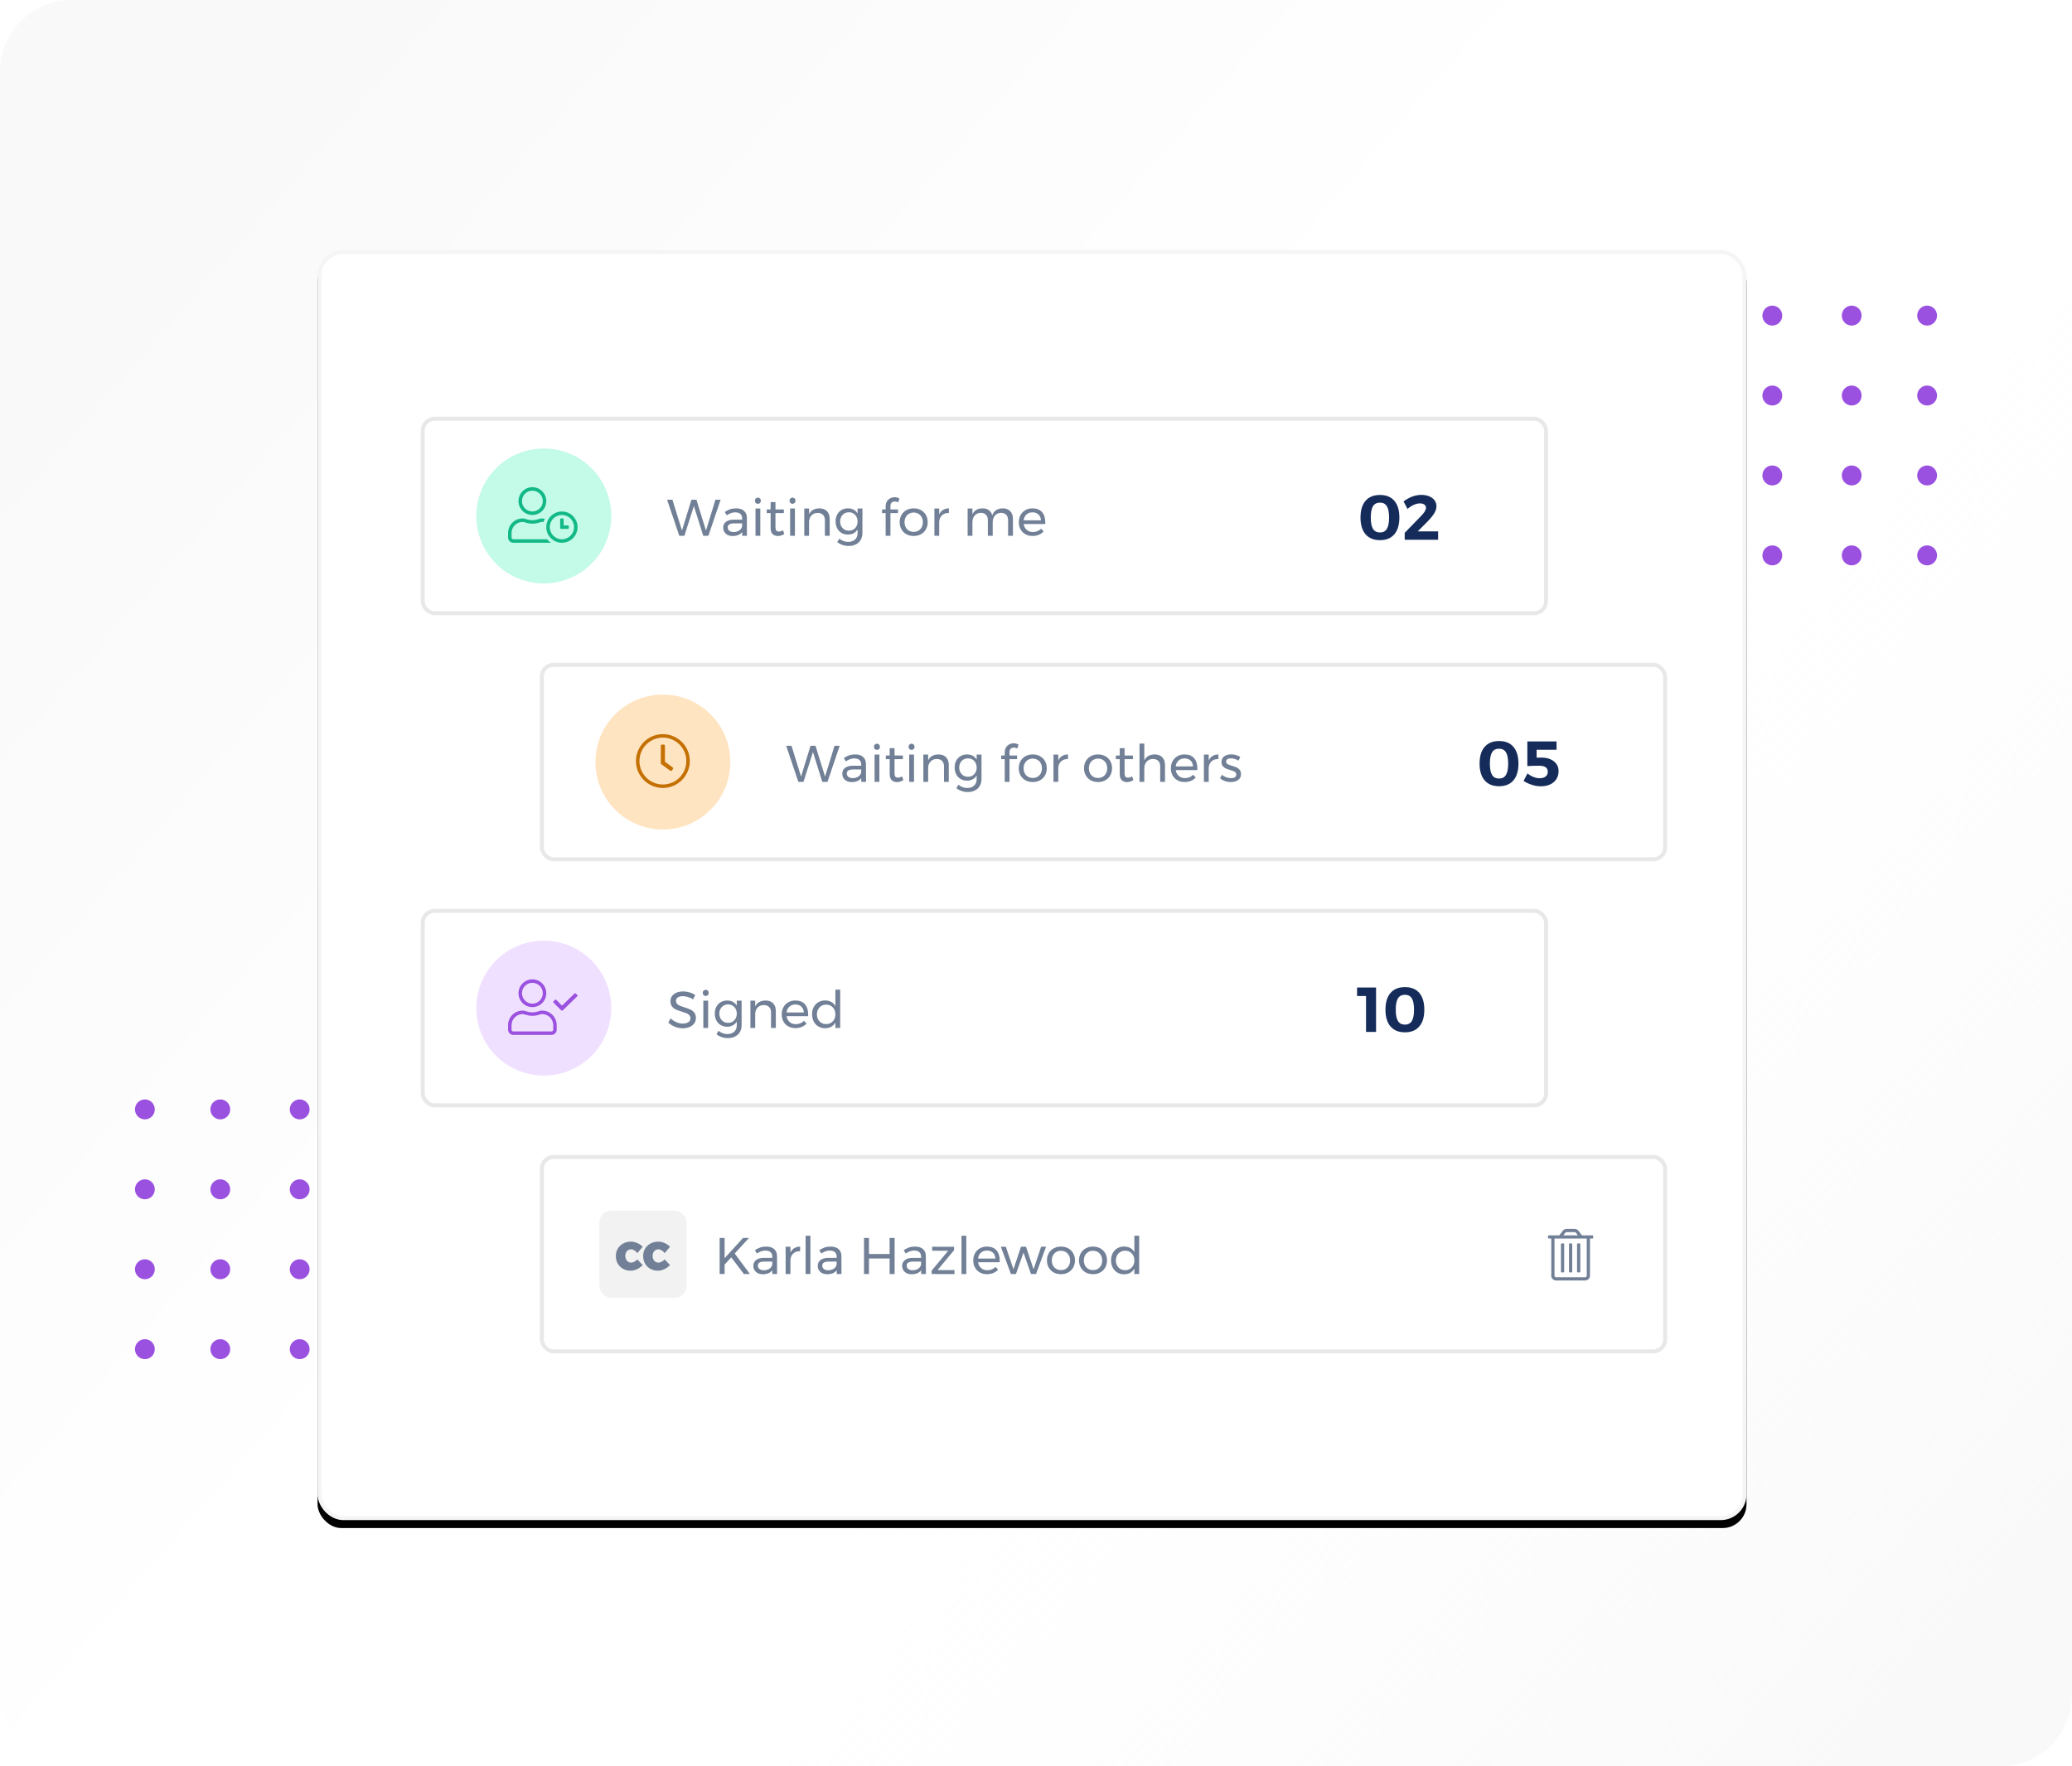 <?xml version="1.0" encoding="UTF-8"?>
<svg width="522px" height="445px" viewBox="0 0 522 445" version="1.1" xmlns="http://www.w3.org/2000/svg" xmlns:xlink="http://www.w3.org/1999/xlink">
    <title>document-sharing</title>
    <defs>
        <linearGradient x1="3.504%" y1="17.66%" x2="43.534%" y2="46.708%" id="linearGradient-1">
            <stop stop-color="#F0F0F0" offset="0%"></stop>
            <stop stop-color="#FFFFFF" offset="100%"></stop>
        </linearGradient>
        <linearGradient x1="56.699%" y1="53.109%" x2="100%" y2="84.635%" id="linearGradient-2">
            <stop stop-color="#FFFFFF" stop-opacity="0" offset="0%"></stop>
            <stop stop-color="#F0F0F0" offset="100%"></stop>
        </linearGradient>
        <rect id="path-3" x="46" y="0" width="360" height="320" rx="6"></rect>
        <filter x="-0.3%" y="-0.3%" width="100.6%" height="101.2%" filterUnits="objectBoundingBox" id="filter-4">
            <feMorphology radius="3" operator="erode" in="SourceAlpha" result="shadowSpreadOuter1"></feMorphology>
            <feOffset dx="0" dy="2" in="shadowSpreadOuter1" result="shadowOffsetOuter1"></feOffset>
            <feGaussianBlur stdDeviation="3" in="shadowOffsetOuter1" result="shadowBlurOuter1"></feGaussianBlur>
            <feComposite in="shadowBlurOuter1" in2="SourceAlpha" operator="out" result="shadowBlurOuter1"></feComposite>
            <feColorMatrix values="0 0 0 0 0   0 0 0 0 0   0 0 0 0 0  0 0 0 0.5 0" type="matrix" in="shadowBlurOuter1"></feColorMatrix>
        </filter>
    </defs>
    <g id="Page-1" stroke="none" stroke-width="1" fill="none" fill-rule="evenodd">
        <g id="features" transform="translate(-735, -2402)">
            <g id="feature-4" transform="translate(0, 2349)">
                <g id="document-sharing" transform="translate(735, 53)">
                    <rect id="Rectangle" fill="url(#linearGradient-1)" opacity="0.404" x="0" y="0" width="522" height="445" rx="18"></rect>
                    <rect id="Rectangle-Copy-8" fill="url(#linearGradient-2)" opacity="0.404" x="0" y="0" width="522" height="445" rx="18"></rect>
                    <g id="Group-6" transform="translate(34, 63)">
                        <g id="Group-5-Copy" transform="translate(0, 214)" fill="#9B51E0">
                            <ellipse id="Oval" cx="2.5" cy="2.517" rx="2.5" ry="2.517"></ellipse>
                            <ellipse id="Oval" cx="21.5" cy="2.517" rx="2.5" ry="2.517"></ellipse>
                            <ellipse id="Oval-Copy" cx="41.5" cy="2.517" rx="2.5" ry="2.517"></ellipse>
                            <ellipse id="Oval-Copy-2" cx="60.5" cy="2.517" rx="2.5" ry="2.517"></ellipse>
                            <ellipse id="Oval" cx="2.5" cy="22.655" rx="2.5" ry="2.517"></ellipse>
                            <ellipse id="Oval" cx="21.5" cy="22.655" rx="2.5" ry="2.517"></ellipse>
                            <ellipse id="Oval-Copy" cx="41.5" cy="22.655" rx="2.5" ry="2.517"></ellipse>
                            <ellipse id="Oval-Copy-2" cx="60.5" cy="22.655" rx="2.5" ry="2.517"></ellipse>
                            <ellipse id="Oval" cx="2.5" cy="42.793" rx="2.5" ry="2.517"></ellipse>
                            <ellipse id="Oval" cx="21.5" cy="42.793" rx="2.5" ry="2.517"></ellipse>
                            <ellipse id="Oval-Copy" cx="41.5" cy="42.793" rx="2.5" ry="2.517"></ellipse>
                            <ellipse id="Oval-Copy-2" cx="60.5" cy="42.793" rx="2.5" ry="2.517"></ellipse>
                            <ellipse id="Oval" cx="2.5" cy="62.931" rx="2.5" ry="2.517"></ellipse>
                            <ellipse id="Oval" cx="21.5" cy="62.931" rx="2.5" ry="2.517"></ellipse>
                            <ellipse id="Oval-Copy" cx="41.5" cy="62.931" rx="2.5" ry="2.517"></ellipse>
                            <ellipse id="Oval-Copy-2" cx="60.5" cy="62.931" rx="2.5" ry="2.517"></ellipse>
                            <ellipse id="Oval" cx="82.5" cy="2.517" rx="2.5" ry="2.517"></ellipse>
                            <ellipse id="Oval" cx="101.5" cy="2.517" rx="2.5" ry="2.517"></ellipse>
                            <ellipse id="Oval-Copy" cx="121.5" cy="2.517" rx="2.5" ry="2.517"></ellipse>
                            <ellipse id="Oval-Copy-2" cx="140.5" cy="2.517" rx="2.5" ry="2.517"></ellipse>
                            <ellipse id="Oval" cx="82.5" cy="22.655" rx="2.5" ry="2.517"></ellipse>
                            <ellipse id="Oval" cx="101.5" cy="22.655" rx="2.5" ry="2.517"></ellipse>
                            <ellipse id="Oval-Copy" cx="121.5" cy="22.655" rx="2.5" ry="2.517"></ellipse>
                            <ellipse id="Oval-Copy-2" cx="140.5" cy="22.655" rx="2.5" ry="2.517"></ellipse>
                            <ellipse id="Oval" cx="82.5" cy="42.793" rx="2.5" ry="2.517"></ellipse>
                            <ellipse id="Oval" cx="101.5" cy="42.793" rx="2.5" ry="2.517"></ellipse>
                            <ellipse id="Oval-Copy" cx="121.5" cy="42.793" rx="2.5" ry="2.517"></ellipse>
                            <ellipse id="Oval-Copy-2" cx="140.5" cy="42.793" rx="2.5" ry="2.517"></ellipse>
                            <ellipse id="Oval" cx="82.5" cy="62.931" rx="2.5" ry="2.517"></ellipse>
                            <ellipse id="Oval" cx="101.5" cy="62.931" rx="2.5" ry="2.517"></ellipse>
                            <ellipse id="Oval-Copy" cx="121.5" cy="62.931" rx="2.5" ry="2.517"></ellipse>
                            <ellipse id="Oval-Copy-2" cx="140.5" cy="62.931" rx="2.5" ry="2.517"></ellipse>
                        </g>
                        <g id="Group-5" transform="translate(311, 14)" fill="#9B51E0">
                            <ellipse id="Oval" cx="2.5" cy="2.517" rx="2.5" ry="2.517"></ellipse>
                            <ellipse id="Oval" cx="21.5" cy="2.517" rx="2.5" ry="2.517"></ellipse>
                            <ellipse id="Oval-Copy" cx="41.5" cy="2.517" rx="2.5" ry="2.517"></ellipse>
                            <ellipse id="Oval-Copy-2" cx="60.5" cy="2.517" rx="2.5" ry="2.517"></ellipse>
                            <ellipse id="Oval" cx="2.5" cy="22.655" rx="2.5" ry="2.517"></ellipse>
                            <ellipse id="Oval" cx="21.5" cy="22.655" rx="2.5" ry="2.517"></ellipse>
                            <ellipse id="Oval-Copy" cx="41.5" cy="22.655" rx="2.5" ry="2.517"></ellipse>
                            <ellipse id="Oval-Copy-2" cx="60.5" cy="22.655" rx="2.5" ry="2.517"></ellipse>
                            <ellipse id="Oval" cx="2.5" cy="42.793" rx="2.5" ry="2.517"></ellipse>
                            <ellipse id="Oval" cx="21.5" cy="42.793" rx="2.5" ry="2.517"></ellipse>
                            <ellipse id="Oval-Copy" cx="41.5" cy="42.793" rx="2.5" ry="2.517"></ellipse>
                            <ellipse id="Oval-Copy-2" cx="60.5" cy="42.793" rx="2.5" ry="2.517"></ellipse>
                            <ellipse id="Oval" cx="2.5" cy="62.931" rx="2.5" ry="2.517"></ellipse>
                            <ellipse id="Oval" cx="21.5" cy="62.931" rx="2.5" ry="2.517"></ellipse>
                            <ellipse id="Oval-Copy" cx="41.5" cy="62.931" rx="2.5" ry="2.517"></ellipse>
                            <ellipse id="Oval-Copy-2" cx="60.5" cy="62.931" rx="2.5" ry="2.517"></ellipse>
                            <ellipse id="Oval" cx="82.5" cy="2.517" rx="2.5" ry="2.517"></ellipse>
                            <ellipse id="Oval" cx="101.5" cy="2.517" rx="2.5" ry="2.517"></ellipse>
                            <ellipse id="Oval-Copy" cx="121.5" cy="2.517" rx="2.5" ry="2.517"></ellipse>
                            <ellipse id="Oval-Copy-2" cx="140.5" cy="2.517" rx="2.5" ry="2.517"></ellipse>
                            <ellipse id="Oval" cx="82.5" cy="22.655" rx="2.5" ry="2.517"></ellipse>
                            <ellipse id="Oval" cx="101.5" cy="22.655" rx="2.5" ry="2.517"></ellipse>
                            <ellipse id="Oval-Copy" cx="121.5" cy="22.655" rx="2.5" ry="2.517"></ellipse>
                            <ellipse id="Oval-Copy-2" cx="140.5" cy="22.655" rx="2.5" ry="2.517"></ellipse>
                            <ellipse id="Oval" cx="82.5" cy="42.793" rx="2.5" ry="2.517"></ellipse>
                            <ellipse id="Oval" cx="101.5" cy="42.793" rx="2.5" ry="2.517"></ellipse>
                            <ellipse id="Oval-Copy" cx="121.5" cy="42.793" rx="2.5" ry="2.517"></ellipse>
                            <ellipse id="Oval-Copy-2" cx="140.5" cy="42.793" rx="2.5" ry="2.517"></ellipse>
                            <ellipse id="Oval" cx="82.5" cy="62.931" rx="2.5" ry="2.517"></ellipse>
                            <ellipse id="Oval" cx="101.5" cy="62.931" rx="2.5" ry="2.517"></ellipse>
                            <ellipse id="Oval-Copy" cx="121.5" cy="62.931" rx="2.5" ry="2.517"></ellipse>
                            <ellipse id="Oval-Copy-2" cx="140.5" cy="62.931" rx="2.5" ry="2.517"></ellipse>
                        </g>
                        <g id="Rectangle">
                            <use fill="black" fill-opacity="1" filter="url(#filter-4)" xlink:href="#path-3"></use>
                            <rect stroke="#F5F5F5" stroke-width="1" stroke-linejoin="square" fill="#FFFFFF" fill-rule="evenodd" x="46.5" y="0.5" width="359" height="319" rx="6"></rect>
                        </g>
                        <g id="Group-2" transform="translate(72, 42)">
                            <rect id="Rectangle" stroke="#E8E8E8" fill="#FFFFFF" x="0.5" y="0.5" width="283" height="49" rx="3"></rect>
                            <path d="M241.664,31.096 C243.232,31.096 244.437,30.603 245.28,29.616 C246.123,28.629 246.544,27.224 246.544,25.4 C246.544,23.565 246.123,22.157 245.28,21.176 C244.437,20.195 243.232,19.704 241.664,19.704 C240.085,19.704 238.872,20.195 238.024,21.176 C237.176,22.157 236.752,23.565 236.752,25.4 C236.752,27.224 237.176,28.629 238.024,29.616 C238.872,30.603 240.085,31.096 241.664,31.096 Z M241.664,29.16 C240.864,29.16 240.277,28.859 239.904,28.256 C239.531,27.653 239.344,26.701 239.344,25.4 C239.344,24.088 239.531,23.133 239.904,22.536 C240.277,21.939 240.864,21.64 241.664,21.64 C242.443,21.64 243.019,21.939 243.392,22.536 C243.765,23.133 243.952,24.088 243.952,25.4 C243.952,26.701 243.765,27.653 243.392,28.256 C243.019,28.859 242.443,29.16 241.664,29.16 Z M256.304,31 L256.304,28.888 L251.168,28.888 L253.744,26.296 C254.427,25.592 254.955,24.936 255.328,24.328 C255.701,23.72 255.888,23.133 255.888,22.568 C255.888,21.992 255.728,21.488 255.408,21.056 C255.088,20.624 254.64,20.288 254.064,20.048 C253.488,19.808 252.827,19.688 252.08,19.688 C250.565,19.688 249.072,20.237 247.6,21.336 L247.6,21.336 L248.592,23.224 C249.104,22.787 249.632,22.445 250.176,22.2 C250.72,21.955 251.232,21.832 251.712,21.832 C252.192,21.832 252.568,21.931 252.84,22.128 C253.112,22.325 253.248,22.6 253.248,22.952 C253.248,23.219 253.139,23.531 252.92,23.888 C252.701,24.245 252.405,24.611 252.032,24.984 L252.032,24.984 L247.888,29.256 L247.888,31 L256.304,31 Z" id="02" fill="#152C5B" fill-rule="nonzero"></path>
                            <circle id="Oval" fill="#C3FAE8" cx="31" cy="25" r="17"></circle>
                            <path d="M28.125,24.75 C30.058,24.75 31.625,23.183 31.625,21.25 C31.625,19.317 30.058,17.75 28.125,17.75 C26.192,17.75 24.625,19.317 24.625,21.25 C24.625,23.183 26.192,24.75 28.125,24.75 Z M28.125,23.875 C26.678,23.875 25.5,22.697 25.5,21.25 C25.5,19.804 26.678,18.625 28.125,18.625 C29.571,18.625 30.75,19.804 30.75,21.25 C30.75,22.697 29.571,23.875 28.125,23.875 Z M35.562,31.75 C37.739,31.75 39.5,29.989 39.5,27.813 C39.5,25.636 37.739,23.875 35.562,23.875 C33.386,23.875 31.625,25.636 31.625,27.813 C31.625,29.989 33.386,31.75 35.562,31.75 Z M35.562,30.875 C33.873,30.875 32.5,29.502 32.5,27.813 C32.5,26.123 33.873,24.75 35.562,24.75 C37.252,24.75 38.625,26.123 38.625,27.813 C38.625,29.502 37.252,30.875 35.562,30.875 Z M32.798,31.75 C32.445,31.501 32.123,31.209 31.849,30.875 L23.312,30.875 C23.072,30.875 22.875,30.678 22.875,30.437 L22.875,29.3 C22.875,27.755 24.13,26.5 25.675,26.5 C26.211,26.5 26.744,26.938 28.125,26.938 C29.503,26.938 30.039,26.5 30.575,26.5 C30.695,26.5 30.81,26.522 30.928,26.536 C31.007,26.243 31.116,25.961 31.248,25.693 C31.029,25.652 30.807,25.625 30.578,25.625 C29.793,25.625 29.416,26.063 28.128,26.063 C26.84,26.063 26.465,25.625 25.678,25.625 C23.646,25.625 22,27.271 22,29.3 L22,30.437 C22,31.162 22.588,31.75 23.312,31.75 L32.798,31.75 Z M37.047,28.25 C37.192,28.25 37.312,28.13 37.312,27.985 L37.312,27.64 C37.312,27.495 37.192,27.375 37.047,27.375 L36,27.375 L36,25.89 C36,25.745 35.88,25.625 35.735,25.625 L35.39,25.625 C35.245,25.625 35.125,25.745 35.125,25.89 L35.125,27.985 C35.125,28.13 35.245,28.25 35.39,28.25 L37.047,28.25 Z" id="" fill="#12B886" fill-rule="nonzero"></path>
                            <path d="M66.42,30 L68.812,22.486 L71.165,30 L72.465,30 L75.546,20.9 L74.246,20.9 L71.854,28.661 L69.449,20.9 L68.201,20.9 L65.809,28.661 L63.404,20.9 L62.065,20.9 L65.133,30 L66.42,30 Z M78.575,30.052 C79.667,30.052 80.469,29.714 80.98,29.038 L80.98,29.038 L80.98,30 L82.176,30 L82.163,25.476 C82.154,24.722 81.916,24.135 81.448,23.715 C80.98,23.294 80.317,23.084 79.459,23.084 C78.878,23.084 78.378,23.155 77.957,23.299 C77.537,23.442 77.08,23.673 76.586,23.994 L76.586,23.994 L77.093,24.826 C77.812,24.332 78.519,24.085 79.212,24.085 C79.784,24.085 80.219,24.217 80.519,24.482 C80.817,24.746 80.967,25.121 80.967,25.606 L80.967,25.606 L80.967,25.931 L78.783,25.931 C77.968,25.94 77.334,26.124 76.879,26.483 C76.424,26.843 76.196,27.331 76.196,27.946 C76.196,28.345 76.293,28.704 76.489,29.025 C76.683,29.346 76.961,29.597 77.32,29.779 C77.68,29.961 78.098,30.052 78.575,30.052 Z M78.822,29.051 C78.371,29.051 78.012,28.947 77.743,28.739 C77.474,28.531 77.34,28.249 77.34,27.894 C77.34,27.539 77.472,27.279 77.737,27.114 C78.001,26.949 78.406,26.867 78.952,26.867 L78.952,26.867 L80.967,26.867 L80.967,27.556 C80.889,28.007 80.653,28.369 80.258,28.642 C79.864,28.915 79.385,29.051 78.822,29.051 Z M84.932,21.94 C85.149,21.94 85.329,21.866 85.472,21.719 C85.615,21.572 85.686,21.385 85.686,21.16 C85.686,20.935 85.615,20.748 85.472,20.601 C85.329,20.454 85.149,20.38 84.932,20.38 C84.715,20.38 84.535,20.454 84.392,20.601 C84.249,20.748 84.178,20.935 84.178,21.16 C84.178,21.385 84.249,21.572 84.392,21.719 C84.535,21.866 84.715,21.94 84.932,21.94 Z M85.543,30 L85.543,23.123 L84.334,23.123 L84.334,30 L85.543,30 Z M89.976,30.052 C90.522,30.052 91.059,29.883 91.588,29.545 L91.588,29.545 L91.263,28.609 C90.882,28.826 90.526,28.934 90.197,28.934 C89.92,28.934 89.712,28.852 89.573,28.687 C89.434,28.522 89.365,28.249 89.365,27.868 L89.365,27.868 L89.365,24.28 L91.471,24.28 L91.471,23.357 L89.365,23.357 L89.365,21.511 L88.143,21.511 L88.143,23.357 L87.168,23.357 L87.168,24.28 L88.143,24.28 L88.143,28.089 C88.143,28.748 88.312,29.239 88.65,29.564 C88.988,29.89 89.43,30.052 89.976,30.052 Z M93.655,21.94 C93.872,21.94 94.052,21.866 94.195,21.719 C94.338,21.572 94.409,21.385 94.409,21.16 C94.409,20.935 94.338,20.748 94.195,20.601 C94.052,20.454 93.872,20.38 93.655,20.38 C93.438,20.38 93.258,20.454 93.115,20.601 C92.972,20.748 92.901,20.935 92.901,21.16 C92.901,21.385 92.972,21.572 93.115,21.719 C93.258,21.866 93.438,21.94 93.655,21.94 Z M94.266,30 L94.266,23.123 L93.057,23.123 L93.057,30 L94.266,30 Z M97.828,30 L97.828,26.321 C97.88,25.706 98.099,25.205 98.484,24.82 C98.87,24.434 99.371,24.237 99.986,24.228 C100.558,24.228 101.007,24.39 101.332,24.715 C101.656,25.041 101.819,25.493 101.819,26.074 L101.819,26.074 L101.819,30 L103.028,30 L103.028,25.749 C103.028,24.917 102.798,24.265 102.339,23.793 C101.88,23.32 101.247,23.084 100.441,23.084 C99.158,23.101 98.287,23.6 97.828,24.579 L97.828,24.579 L97.828,23.123 L96.619,23.123 L96.619,30 L97.828,30 Z M107.76,32.561 C108.462,32.561 109.077,32.429 109.606,32.164 C110.135,31.9 110.544,31.521 110.835,31.027 C111.125,30.533 111.27,29.957 111.27,29.298 L111.27,29.298 L111.27,23.123 L110.048,23.123 L110.048,24.384 C109.805,23.968 109.478,23.647 109.067,23.422 C108.655,23.197 108.176,23.084 107.63,23.084 C107.015,23.084 106.471,23.223 105.999,23.5 C105.526,23.777 105.16,24.163 104.9,24.657 C104.64,25.151 104.51,25.719 104.51,26.36 C104.51,27.01 104.64,27.586 104.9,28.089 C105.16,28.592 105.526,28.984 105.999,29.265 C106.471,29.547 107.015,29.688 107.63,29.688 C108.167,29.688 108.644,29.573 109.06,29.343 C109.476,29.114 109.805,28.791 110.048,28.375 L110.048,28.375 L110.048,29.337 C110.048,30.004 109.836,30.537 109.411,30.936 C108.986,31.335 108.419,31.534 107.708,31.534 C107.275,31.534 106.876,31.467 106.512,31.332 C106.148,31.198 105.797,30.992 105.459,30.715 L105.459,30.715 L104.926,31.599 C105.801,32.24 106.746,32.561 107.76,32.561 Z M107.864,28.713 C107.214,28.713 106.685,28.496 106.278,28.063 C105.871,27.63 105.663,27.075 105.654,26.399 C105.654,25.948 105.749,25.547 105.94,25.197 C106.131,24.846 106.393,24.57 106.727,24.371 C107.06,24.172 107.439,24.072 107.864,24.072 C108.289,24.072 108.666,24.172 108.995,24.371 C109.324,24.57 109.582,24.846 109.769,25.197 C109.955,25.547 110.048,25.948 110.048,26.399 C110.048,26.841 109.955,27.238 109.769,27.588 C109.582,27.939 109.324,28.215 108.995,28.414 C108.666,28.613 108.289,28.713 107.864,28.713 Z M118.329,30 L118.329,24.28 L120.227,24.28 L120.227,23.357 L118.329,23.357 L118.329,22.46 C118.329,22.105 118.433,21.832 118.641,21.641 C118.849,21.45 119.109,21.355 119.421,21.355 C119.698,21.355 119.993,21.429 120.305,21.576 L120.305,21.576 L120.591,20.588 C120.175,20.38 119.776,20.276 119.395,20.276 C118.996,20.276 118.624,20.365 118.277,20.543 C117.93,20.72 117.651,20.985 117.439,21.335 C117.226,21.686 117.12,22.113 117.12,22.616 L117.12,22.616 L117.12,23.357 L116.223,23.357 L116.223,24.28 L117.12,24.28 L117.12,30 L118.329,30 Z M124.192,30.039 C124.877,30.039 125.486,29.892 126.019,29.597 C126.552,29.302 126.968,28.891 127.266,28.362 C127.566,27.833 127.715,27.231 127.715,26.555 C127.715,25.879 127.566,25.279 127.266,24.755 C126.968,24.23 126.552,23.821 126.019,23.526 C125.486,23.231 124.877,23.084 124.192,23.084 C123.499,23.084 122.885,23.231 122.353,23.526 C121.82,23.821 121.403,24.23 121.105,24.755 C120.805,25.279 120.656,25.879 120.656,26.555 C120.656,27.24 120.805,27.844 121.105,28.369 C121.403,28.893 121.82,29.302 122.353,29.597 C122.885,29.892 123.499,30.039 124.192,30.039 Z M124.192,29.012 C123.741,29.012 123.341,28.91 122.99,28.706 C122.638,28.503 122.365,28.215 122.171,27.842 C121.975,27.469 121.878,27.045 121.878,26.568 C121.878,26.1 121.975,25.682 122.171,25.314 C122.365,24.945 122.638,24.657 122.99,24.449 C123.341,24.241 123.741,24.137 124.192,24.137 C124.634,24.137 125.031,24.241 125.382,24.449 C125.733,24.657 126.005,24.945 126.201,25.314 C126.395,25.682 126.493,26.1 126.493,26.568 C126.493,27.045 126.395,27.469 126.201,27.842 C126.005,28.215 125.733,28.503 125.382,28.706 C125.031,28.91 124.634,29.012 124.192,29.012 Z M130.614,30 L130.614,26.373 C130.675,25.714 130.922,25.19 131.355,24.8 C131.788,24.41 132.356,24.228 133.058,24.254 L133.058,24.254 L133.058,23.084 C132.486,23.093 131.992,23.225 131.576,23.48 C131.16,23.736 130.839,24.111 130.614,24.605 L130.614,24.605 L130.614,23.123 L129.405,23.123 L129.405,30 L130.614,30 Z M138.986,30 L138.986,26.607 C138.986,25.914 139.174,25.346 139.552,24.904 C139.929,24.462 140.442,24.232 141.092,24.215 C141.655,24.215 142.093,24.38 142.405,24.709 C142.717,25.038 142.873,25.493 142.873,26.074 L142.873,26.074 L142.873,30 L144.095,30 L144.095,26.607 C144.095,25.914 144.281,25.346 144.654,24.904 C145.027,24.462 145.538,24.232 146.188,24.215 C146.743,24.215 147.178,24.38 147.494,24.709 C147.811,25.038 147.969,25.493 147.969,26.074 L147.969,26.074 L147.969,30 L149.191,30 L149.191,25.749 C149.191,24.926 148.966,24.276 148.515,23.799 C148.064,23.322 147.445,23.084 146.656,23.084 C145.295,23.101 144.403,23.678 143.978,24.813 C143.831,24.267 143.547,23.842 143.126,23.539 C142.706,23.236 142.18,23.084 141.547,23.084 C140.29,23.101 139.437,23.595 138.986,24.566 L138.986,24.566 L138.986,23.123 L137.777,23.123 L137.777,30 L138.986,30 Z M154.131,30.039 C154.712,30.039 155.24,29.939 155.717,29.74 C156.194,29.541 156.601,29.259 156.939,28.895 L156.939,28.895 L156.276,28.206 C156.016,28.475 155.71,28.683 155.359,28.83 C155.008,28.977 154.629,29.051 154.222,29.051 C153.607,29.051 153.089,28.869 152.668,28.505 C152.248,28.141 151.99,27.651 151.895,27.036 L151.895,27.036 L157.329,27.036 C157.338,26.949 157.342,26.819 157.342,26.646 C157.342,25.528 157.069,24.655 156.523,24.026 C155.977,23.398 155.171,23.084 154.105,23.084 C153.438,23.084 152.844,23.233 152.324,23.532 C151.804,23.831 151.399,24.243 151.108,24.767 C150.818,25.292 150.673,25.892 150.673,26.568 C150.673,27.244 150.818,27.846 151.108,28.375 C151.399,28.904 151.806,29.313 152.331,29.604 C152.855,29.894 153.455,30.039 154.131,30.039 Z M156.25,26.1 L151.882,26.1 C151.96,25.485 152.201,24.995 152.603,24.631 C153.006,24.267 153.511,24.085 154.118,24.085 C154.742,24.085 155.245,24.265 155.626,24.625 C156.007,24.984 156.215,25.476 156.25,26.1 L156.25,26.1 Z" id="Waitingforme" fill="#718096" fill-rule="nonzero"></path>
                        </g>
                        <g id="Group-2-Copy" transform="translate(102, 104)">
                            <rect id="Rectangle" stroke="#E8E8E8" fill="#FFFFFF" x="0.5" y="0.5" width="283" height="49" rx="3"></rect>
                            <path d="M241.664,31.096 C243.232,31.096 244.437,30.603 245.28,29.616 C246.123,28.629 246.544,27.224 246.544,25.4 C246.544,23.565 246.123,22.157 245.28,21.176 C244.437,20.195 243.232,19.704 241.664,19.704 C240.085,19.704 238.872,20.195 238.024,21.176 C237.176,22.157 236.752,23.565 236.752,25.4 C236.752,27.224 237.176,28.629 238.024,29.616 C238.872,30.603 240.085,31.096 241.664,31.096 Z M241.664,29.16 C240.864,29.16 240.277,28.859 239.904,28.256 C239.531,27.653 239.344,26.701 239.344,25.4 C239.344,24.088 239.531,23.133 239.904,22.536 C240.277,21.939 240.864,21.64 241.664,21.64 C242.443,21.64 243.019,21.939 243.392,22.536 C243.765,23.133 243.952,24.088 243.952,25.4 C243.952,26.701 243.765,27.653 243.392,28.256 C243.019,28.859 242.443,29.16 241.664,29.16 Z M252.176,31.112 C253.072,31.112 253.859,30.955 254.536,30.64 C255.213,30.325 255.736,29.877 256.104,29.296 C256.472,28.715 256.656,28.04 256.656,27.272 C256.656,26.611 256.48,26.024 256.128,25.512 C255.776,25 255.275,24.6 254.624,24.312 C253.973,24.024 253.221,23.88 252.368,23.88 L252.368,23.88 L251.12,23.88 L251.12,21.912 L256.144,21.912 L256.144,19.8 L248.784,19.8 L248.784,26.024 C249.115,25.992 249.603,25.968 250.248,25.952 C250.893,25.936 251.413,25.928 251.808,25.928 C252.512,25.928 253.043,26.059 253.4,26.32 C253.757,26.581 253.936,26.957 253.936,27.448 C253.936,27.949 253.755,28.347 253.392,28.64 C253.029,28.933 252.533,29.08 251.904,29.08 C251.381,29.08 250.853,28.973 250.32,28.76 C249.787,28.547 249.285,28.248 248.816,27.864 L248.816,27.864 L247.84,29.752 C248.437,30.157 249.128,30.485 249.912,30.736 C250.696,30.987 251.451,31.112 252.176,31.112 Z" id="05" fill="#152C5B" fill-rule="nonzero"></path>
                            <circle id="Oval" fill="#FFE4C2" cx="31" cy="25" r="17"></circle>
                            <path d="M31,31.531 C34.746,31.531 37.781,28.496 37.781,24.75 C37.781,21.004 34.746,17.969 31,17.969 C27.254,17.969 24.219,21.004 24.219,24.75 C24.219,28.496 27.254,31.531 31,31.531 Z M31,30.656 C27.754,30.656 25.094,28.029 25.094,24.75 C25.094,21.504 27.721,18.844 31,18.844 C34.246,18.844 36.906,21.471 36.906,24.75 C36.906,27.996 34.279,30.656 31,30.656 Z M33.294,27.093 L33.518,26.784 C33.625,26.637 33.595,26.432 33.447,26.325 L31.52,24.922 L31.52,20.922 C31.52,20.741 31.372,20.594 31.191,20.594 L30.809,20.594 C30.628,20.594 30.48,20.741 30.48,20.922 L30.48,25.286 C30.48,25.39 30.53,25.488 30.614,25.551 L32.835,27.164 C32.982,27.271 33.187,27.238 33.294,27.093 Z" id="" fill="#C47001" fill-rule="nonzero"></path>
                            <path d="M66.42,30 L68.812,22.486 L71.165,30 L72.465,30 L75.546,20.9 L74.246,20.9 L71.854,28.661 L69.449,20.9 L68.201,20.9 L65.809,28.661 L63.404,20.9 L62.065,20.9 L65.133,30 L66.42,30 Z M78.575,30.052 C79.667,30.052 80.469,29.714 80.98,29.038 L80.98,29.038 L80.98,30 L82.176,30 L82.163,25.476 C82.154,24.722 81.916,24.135 81.448,23.715 C80.98,23.294 80.317,23.084 79.459,23.084 C78.878,23.084 78.378,23.155 77.957,23.299 C77.537,23.442 77.08,23.673 76.586,23.994 L76.586,23.994 L77.093,24.826 C77.812,24.332 78.519,24.085 79.212,24.085 C79.784,24.085 80.219,24.217 80.519,24.482 C80.817,24.746 80.967,25.121 80.967,25.606 L80.967,25.606 L80.967,25.931 L78.783,25.931 C77.968,25.94 77.334,26.124 76.879,26.483 C76.424,26.843 76.196,27.331 76.196,27.946 C76.196,28.345 76.293,28.704 76.489,29.025 C76.683,29.346 76.961,29.597 77.32,29.779 C77.68,29.961 78.098,30.052 78.575,30.052 Z M78.822,29.051 C78.371,29.051 78.012,28.947 77.743,28.739 C77.474,28.531 77.34,28.249 77.34,27.894 C77.34,27.539 77.472,27.279 77.737,27.114 C78.001,26.949 78.406,26.867 78.952,26.867 L78.952,26.867 L80.967,26.867 L80.967,27.556 C80.889,28.007 80.653,28.369 80.258,28.642 C79.864,28.915 79.385,29.051 78.822,29.051 Z M84.932,21.94 C85.149,21.94 85.329,21.866 85.472,21.719 C85.615,21.572 85.686,21.385 85.686,21.16 C85.686,20.935 85.615,20.748 85.472,20.601 C85.329,20.454 85.149,20.38 84.932,20.38 C84.715,20.38 84.535,20.454 84.392,20.601 C84.249,20.748 84.178,20.935 84.178,21.16 C84.178,21.385 84.249,21.572 84.392,21.719 C84.535,21.866 84.715,21.94 84.932,21.94 Z M85.543,30 L85.543,23.123 L84.334,23.123 L84.334,30 L85.543,30 Z M89.976,30.052 C90.522,30.052 91.059,29.883 91.588,29.545 L91.588,29.545 L91.263,28.609 C90.882,28.826 90.526,28.934 90.197,28.934 C89.92,28.934 89.712,28.852 89.573,28.687 C89.434,28.522 89.365,28.249 89.365,27.868 L89.365,27.868 L89.365,24.28 L91.471,24.28 L91.471,23.357 L89.365,23.357 L89.365,21.511 L88.143,21.511 L88.143,23.357 L87.168,23.357 L87.168,24.28 L88.143,24.28 L88.143,28.089 C88.143,28.748 88.312,29.239 88.65,29.564 C88.988,29.89 89.43,30.052 89.976,30.052 Z M93.655,21.94 C93.872,21.94 94.052,21.866 94.195,21.719 C94.338,21.572 94.409,21.385 94.409,21.16 C94.409,20.935 94.338,20.748 94.195,20.601 C94.052,20.454 93.872,20.38 93.655,20.38 C93.438,20.38 93.258,20.454 93.115,20.601 C92.972,20.748 92.901,20.935 92.901,21.16 C92.901,21.385 92.972,21.572 93.115,21.719 C93.258,21.866 93.438,21.94 93.655,21.94 Z M94.266,30 L94.266,23.123 L93.057,23.123 L93.057,30 L94.266,30 Z M97.828,30 L97.828,26.321 C97.88,25.706 98.099,25.205 98.484,24.82 C98.87,24.434 99.371,24.237 99.986,24.228 C100.558,24.228 101.007,24.39 101.332,24.715 C101.656,25.041 101.819,25.493 101.819,26.074 L101.819,26.074 L101.819,30 L103.028,30 L103.028,25.749 C103.028,24.917 102.798,24.265 102.339,23.793 C101.88,23.32 101.247,23.084 100.441,23.084 C99.158,23.101 98.287,23.6 97.828,24.579 L97.828,24.579 L97.828,23.123 L96.619,23.123 L96.619,30 L97.828,30 Z M107.76,32.561 C108.462,32.561 109.077,32.429 109.606,32.164 C110.135,31.9 110.544,31.521 110.835,31.027 C111.125,30.533 111.27,29.957 111.27,29.298 L111.27,29.298 L111.27,23.123 L110.048,23.123 L110.048,24.384 C109.805,23.968 109.478,23.647 109.067,23.422 C108.655,23.197 108.176,23.084 107.63,23.084 C107.015,23.084 106.471,23.223 105.999,23.5 C105.526,23.777 105.16,24.163 104.9,24.657 C104.64,25.151 104.51,25.719 104.51,26.36 C104.51,27.01 104.64,27.586 104.9,28.089 C105.16,28.592 105.526,28.984 105.999,29.265 C106.471,29.547 107.015,29.688 107.63,29.688 C108.167,29.688 108.644,29.573 109.06,29.343 C109.476,29.114 109.805,28.791 110.048,28.375 L110.048,28.375 L110.048,29.337 C110.048,30.004 109.836,30.537 109.411,30.936 C108.986,31.335 108.419,31.534 107.708,31.534 C107.275,31.534 106.876,31.467 106.512,31.332 C106.148,31.198 105.797,30.992 105.459,30.715 L105.459,30.715 L104.926,31.599 C105.801,32.24 106.746,32.561 107.76,32.561 Z M107.864,28.713 C107.214,28.713 106.685,28.496 106.278,28.063 C105.871,27.63 105.663,27.075 105.654,26.399 C105.654,25.948 105.749,25.547 105.94,25.197 C106.131,24.846 106.393,24.57 106.727,24.371 C107.06,24.172 107.439,24.072 107.864,24.072 C108.289,24.072 108.666,24.172 108.995,24.371 C109.324,24.57 109.582,24.846 109.769,25.197 C109.955,25.547 110.048,25.948 110.048,26.399 C110.048,26.841 109.955,27.238 109.769,27.588 C109.582,27.939 109.324,28.215 108.995,28.414 C108.666,28.613 108.289,28.713 107.864,28.713 Z M118.329,30 L118.329,24.28 L120.227,24.28 L120.227,23.357 L118.329,23.357 L118.329,22.46 C118.329,22.105 118.433,21.832 118.641,21.641 C118.849,21.45 119.109,21.355 119.421,21.355 C119.698,21.355 119.993,21.429 120.305,21.576 L120.305,21.576 L120.591,20.588 C120.175,20.38 119.776,20.276 119.395,20.276 C118.996,20.276 118.624,20.365 118.277,20.543 C117.93,20.72 117.651,20.985 117.439,21.335 C117.226,21.686 117.12,22.113 117.12,22.616 L117.12,22.616 L117.12,23.357 L116.223,23.357 L116.223,24.28 L117.12,24.28 L117.12,30 L118.329,30 Z M124.192,30.039 C124.877,30.039 125.486,29.892 126.019,29.597 C126.552,29.302 126.968,28.891 127.266,28.362 C127.566,27.833 127.715,27.231 127.715,26.555 C127.715,25.879 127.566,25.279 127.266,24.755 C126.968,24.23 126.552,23.821 126.019,23.526 C125.486,23.231 124.877,23.084 124.192,23.084 C123.499,23.084 122.885,23.231 122.353,23.526 C121.82,23.821 121.403,24.23 121.105,24.755 C120.805,25.279 120.656,25.879 120.656,26.555 C120.656,27.24 120.805,27.844 121.105,28.369 C121.403,28.893 121.82,29.302 122.353,29.597 C122.885,29.892 123.499,30.039 124.192,30.039 Z M124.192,29.012 C123.741,29.012 123.341,28.91 122.99,28.706 C122.638,28.503 122.365,28.215 122.171,27.842 C121.975,27.469 121.878,27.045 121.878,26.568 C121.878,26.1 121.975,25.682 122.171,25.314 C122.365,24.945 122.638,24.657 122.99,24.449 C123.341,24.241 123.741,24.137 124.192,24.137 C124.634,24.137 125.031,24.241 125.382,24.449 C125.733,24.657 126.005,24.945 126.201,25.314 C126.395,25.682 126.493,26.1 126.493,26.568 C126.493,27.045 126.395,27.469 126.201,27.842 C126.005,28.215 125.733,28.503 125.382,28.706 C125.031,28.91 124.634,29.012 124.192,29.012 Z M130.614,30 L130.614,26.373 C130.675,25.714 130.922,25.19 131.355,24.8 C131.788,24.41 132.356,24.228 133.058,24.254 L133.058,24.254 L133.058,23.084 C132.486,23.093 131.992,23.225 131.576,23.48 C131.16,23.736 130.839,24.111 130.614,24.605 L130.614,24.605 L130.614,23.123 L129.405,23.123 L129.405,30 L130.614,30 Z M140.637,30.039 C141.322,30.039 141.93,29.892 142.464,29.597 C142.996,29.302 143.412,28.891 143.712,28.362 C144.011,27.833 144.16,27.231 144.16,26.555 C144.16,25.879 144.011,25.279 143.712,24.755 C143.412,24.23 142.996,23.821 142.464,23.526 C141.93,23.231 141.322,23.084 140.637,23.084 C139.944,23.084 139.331,23.231 138.798,23.526 C138.264,23.821 137.849,24.23 137.549,24.755 C137.25,25.279 137.101,25.879 137.101,26.555 C137.101,27.24 137.25,27.844 137.549,28.369 C137.849,28.893 138.264,29.302 138.798,29.597 C139.331,29.892 139.944,30.039 140.637,30.039 Z M140.637,29.012 C140.186,29.012 139.786,28.91 139.435,28.706 C139.083,28.503 138.81,28.215 138.615,27.842 C138.421,27.469 138.323,27.045 138.323,26.568 C138.323,26.1 138.421,25.682 138.615,25.314 C138.81,24.945 139.083,24.657 139.435,24.449 C139.786,24.241 140.186,24.137 140.637,24.137 C141.079,24.137 141.476,24.241 141.827,24.449 C142.178,24.657 142.451,24.945 142.645,25.314 C142.84,25.682 142.938,26.1 142.938,26.568 C142.938,27.045 142.84,27.469 142.645,27.842 C142.451,28.215 142.178,28.503 141.827,28.706 C141.476,28.91 141.079,29.012 140.637,29.012 Z M147.93,30.052 C148.476,30.052 149.013,29.883 149.542,29.545 L149.542,29.545 L149.217,28.609 C148.836,28.826 148.48,28.934 148.151,28.934 C147.874,28.934 147.666,28.852 147.527,28.687 C147.388,28.522 147.319,28.249 147.319,27.868 L147.319,27.868 L147.319,24.28 L149.425,24.28 L149.425,23.357 L147.319,23.357 L147.319,21.511 L146.097,21.511 L146.097,23.357 L145.122,23.357 L145.122,24.28 L146.097,24.28 L146.097,28.089 C146.097,28.748 146.266,29.239 146.604,29.564 C146.942,29.89 147.384,30.052 147.93,30.052 Z M152.285,30 L152.285,26.62 C152.285,25.918 152.48,25.346 152.87,24.904 C153.26,24.462 153.789,24.237 154.456,24.228 C155.028,24.228 155.476,24.39 155.802,24.715 C156.126,25.041 156.289,25.493 156.289,26.074 L156.289,26.074 L156.289,30 L157.498,30 L157.498,25.749 C157.498,24.917 157.268,24.265 156.809,23.793 C156.35,23.32 155.717,23.084 154.911,23.084 C153.62,23.101 152.744,23.608 152.285,24.605 L152.285,24.605 L152.285,20.354 L151.076,20.354 L151.076,30 L152.285,30 Z M162.438,30.039 C163.019,30.039 163.547,29.939 164.024,29.74 C164.501,29.541 164.908,29.259 165.246,28.895 L165.246,28.895 L164.583,28.206 C164.323,28.475 164.018,28.683 163.667,28.83 C163.315,28.977 162.936,29.051 162.529,29.051 C161.914,29.051 161.396,28.869 160.976,28.505 C160.555,28.141 160.297,27.651 160.202,27.036 L160.202,27.036 L165.636,27.036 C165.645,26.949 165.649,26.819 165.649,26.646 C165.649,25.528 165.376,24.655 164.83,24.026 C164.284,23.398 163.478,23.084 162.412,23.084 C161.745,23.084 161.151,23.233 160.631,23.532 C160.111,23.831 159.706,24.243 159.416,24.767 C159.125,25.292 158.98,25.892 158.98,26.568 C158.98,27.244 159.125,27.846 159.416,28.375 C159.706,28.904 160.113,29.313 160.637,29.604 C161.162,29.894 161.762,30.039 162.438,30.039 Z M164.557,26.1 L160.189,26.1 C160.267,25.485 160.507,24.995 160.911,24.631 C161.314,24.267 161.818,24.085 162.425,24.085 C163.049,24.085 163.552,24.265 163.933,24.625 C164.314,24.984 164.522,25.476 164.557,26.1 L164.557,26.1 Z M168.509,30 L168.509,26.373 C168.57,25.714 168.817,25.19 169.25,24.8 C169.683,24.41 170.251,24.228 170.953,24.254 L170.953,24.254 L170.953,23.084 C170.381,23.093 169.887,23.225 169.471,23.48 C169.055,23.736 168.734,24.111 168.509,24.605 L168.509,24.605 L168.509,23.123 L167.3,23.123 L167.3,30 L168.509,30 Z M174.086,30.039 C174.814,30.039 175.423,29.87 175.912,29.532 C176.402,29.194 176.647,28.7 176.647,28.05 C176.647,27.608 176.541,27.253 176.328,26.984 C176.116,26.715 175.858,26.512 175.555,26.373 C175.252,26.234 174.862,26.096 174.385,25.957 C173.882,25.81 173.507,25.665 173.261,25.521 C173.013,25.378 172.89,25.168 172.89,24.891 C172.89,24.614 173,24.408 173.221,24.273 C173.442,24.139 173.735,24.072 174.099,24.072 C174.411,24.072 174.738,24.124 175.081,24.228 C175.423,24.332 175.737,24.471 176.023,24.644 L176.023,24.644 L176.465,23.721 C176.17,23.522 175.821,23.363 175.418,23.247 C175.016,23.13 174.606,23.071 174.19,23.071 C173.488,23.071 172.903,23.231 172.435,23.552 C171.967,23.873 171.733,24.354 171.733,24.995 C171.733,25.411 171.835,25.749 172.038,26.009 C172.242,26.269 172.489,26.466 172.78,26.601 C173.07,26.735 173.445,26.867 173.904,26.997 C174.424,27.153 174.812,27.309 175.067,27.465 C175.323,27.621 175.451,27.855 175.451,28.167 C175.451,28.47 175.33,28.696 175.087,28.843 C174.844,28.99 174.524,29.064 174.125,29.064 C173.726,29.064 173.317,28.986 172.897,28.83 C172.476,28.674 172.123,28.466 171.837,28.206 L171.837,28.206 L171.382,29.09 C171.711,29.393 172.117,29.627 172.597,29.792 C173.078,29.957 173.575,30.039 174.086,30.039 Z" id="Waitingforothers" fill="#718096" fill-rule="nonzero"></path>
                        </g>
                        <g id="Group-2-Copy-2" transform="translate(72, 166)">
                            <rect id="Rectangle" stroke="#E8E8E8" fill="#FFFFFF" x="0.5" y="0.5" width="283" height="49" rx="3"></rect>
                            <path d="M240.672,31 L240.672,19.8 L235.888,19.8 L235.888,21.944 L238.144,21.944 L238.144,31 L240.672,31 Z M247.952,31.096 C249.52,31.096 250.725,30.603 251.568,29.616 C252.411,28.629 252.832,27.224 252.832,25.4 C252.832,23.565 252.411,22.157 251.568,21.176 C250.725,20.195 249.52,19.704 247.952,19.704 C246.373,19.704 245.16,20.195 244.312,21.176 C243.464,22.157 243.04,23.565 243.04,25.4 C243.04,27.224 243.464,28.629 244.312,29.616 C245.16,30.603 246.373,31.096 247.952,31.096 Z M247.952,29.16 C247.152,29.16 246.565,28.859 246.192,28.256 C245.819,27.653 245.632,26.701 245.632,25.4 C245.632,24.088 245.819,23.133 246.192,22.536 C246.565,21.939 247.152,21.64 247.952,21.64 C248.731,21.64 249.307,21.939 249.68,22.536 C250.053,23.133 250.24,24.088 250.24,25.4 C250.24,26.701 250.053,27.653 249.68,28.256 C249.307,28.859 248.731,29.16 247.952,29.16 Z" id="10" fill="#152C5B" fill-rule="nonzero"></path>
                            <circle id="Oval" fill="#F0E0FF" cx="31" cy="25" r="17"></circle>
                            <path d="M28.125,24.75 C30.058,24.75 31.625,23.183 31.625,21.25 C31.625,19.317 30.058,17.75 28.125,17.75 C26.192,17.75 24.625,19.317 24.625,21.25 C24.625,23.183 26.192,24.75 28.125,24.75 Z M28.125,23.875 C26.678,23.875 25.5,22.697 25.5,21.25 C25.5,19.804 26.678,18.625 28.125,18.625 C29.571,18.625 30.75,19.804 30.75,21.25 C30.75,22.697 29.571,23.875 28.125,23.875 Z M35.822,25.529 L39.434,22.013 C39.522,21.928 39.522,21.789 39.437,21.704 L39.052,21.316 C38.967,21.231 38.827,21.228 38.743,21.316 L35.593,24.37 L34.135,22.91 C34.05,22.825 33.911,22.825 33.826,22.91 L33.438,23.295 C33.353,23.38 33.353,23.52 33.438,23.604 L35.357,25.529 C35.486,25.658 35.694,25.658 35.822,25.529 Z M32.937,31.75 C33.662,31.75 34.25,31.162 34.25,30.437 L34.25,29.3 C34.25,27.271 32.604,25.625 30.575,25.625 C29.79,25.625 29.413,26.063 28.125,26.063 C26.837,26.063 26.462,25.625 25.675,25.625 C23.646,25.625 22,27.271 22,29.3 L22,30.437 C22,31.162 22.588,31.75 23.312,31.75 L32.937,31.75 Z M32.937,30.875 L23.312,30.875 C23.072,30.875 22.875,30.678 22.875,30.437 L22.875,29.3 C22.875,27.755 24.13,26.5 25.675,26.5 C26.211,26.5 26.744,26.938 28.125,26.938 C29.503,26.938 30.039,26.5 30.575,26.5 C32.12,26.5 33.375,27.755 33.375,29.3 L33.375,30.437 C33.375,30.678 33.178,30.875 32.937,30.875 Z" id="" fill="#9B51E0" fill-rule="nonzero"></path>
                            <path d="M65.965,30.078 C66.624,30.078 67.207,29.972 67.713,29.759 C68.221,29.547 68.615,29.246 68.897,28.856 C69.178,28.466 69.319,28.011 69.319,27.491 C69.319,26.928 69.185,26.475 68.916,26.133 C68.647,25.79 68.322,25.532 67.941,25.359 C67.56,25.186 67.061,25.004 66.446,24.813 C65.952,24.657 65.566,24.52 65.289,24.404 C65.012,24.287 64.778,24.126 64.587,23.922 C64.396,23.719 64.301,23.457 64.301,23.136 C64.301,22.781 64.459,22.501 64.775,22.297 C65.092,22.094 65.514,21.992 66.043,21.992 C66.424,21.992 66.843,22.059 67.297,22.194 C67.752,22.328 68.192,22.529 68.617,22.798 L68.617,22.798 L69.137,21.68 C68.73,21.411 68.264,21.197 67.74,21.037 C67.215,20.876 66.68,20.796 66.134,20.796 C65.493,20.796 64.929,20.896 64.444,21.095 C63.959,21.294 63.582,21.58 63.313,21.953 C63.044,22.326 62.91,22.755 62.91,23.24 C62.91,23.795 63.042,24.241 63.306,24.579 C63.571,24.917 63.894,25.173 64.275,25.346 C64.656,25.519 65.15,25.697 65.757,25.879 C66.251,26.026 66.643,26.161 66.933,26.282 C67.224,26.403 67.464,26.568 67.655,26.776 C67.846,26.984 67.941,27.248 67.941,27.569 C67.941,27.976 67.766,28.299 67.415,28.538 C67.064,28.776 66.585,28.895 65.978,28.895 C65.467,28.895 64.94,28.78 64.398,28.55 C63.857,28.321 63.369,27.994 62.936,27.569 L62.936,27.569 L62.377,28.648 C62.836,29.081 63.382,29.428 64.015,29.688 C64.648,29.948 65.298,30.078 65.965,30.078 Z M71.789,21.94 C72.006,21.94 72.186,21.866 72.329,21.719 C72.472,21.572 72.543,21.385 72.543,21.16 C72.543,20.935 72.472,20.748 72.329,20.601 C72.186,20.454 72.006,20.38 71.789,20.38 C71.572,20.38 71.392,20.454 71.249,20.601 C71.106,20.748 71.035,20.935 71.035,21.16 C71.035,21.385 71.106,21.572 71.249,21.719 C71.392,21.866 71.572,21.94 71.789,21.94 Z M72.4,30 L72.4,23.123 L71.191,23.123 L71.191,30 L72.4,30 Z M77.327,32.561 C78.029,32.561 78.644,32.429 79.173,32.164 C79.702,31.9 80.111,31.521 80.401,31.027 C80.692,30.533 80.837,29.957 80.837,29.298 L80.837,29.298 L80.837,23.123 L79.615,23.123 L79.615,24.384 C79.372,23.968 79.045,23.647 78.633,23.422 C78.222,23.197 77.743,23.084 77.197,23.084 C76.582,23.084 76.038,23.223 75.566,23.5 C75.093,23.777 74.727,24.163 74.467,24.657 C74.207,25.151 74.077,25.719 74.077,26.36 C74.077,27.01 74.207,27.586 74.467,28.089 C74.727,28.592 75.093,28.984 75.566,29.265 C76.038,29.547 76.582,29.688 77.197,29.688 C77.734,29.688 78.211,29.573 78.627,29.343 C79.043,29.114 79.372,28.791 79.615,28.375 L79.615,28.375 L79.615,29.337 C79.615,30.004 79.403,30.537 78.978,30.936 C78.553,31.335 77.986,31.534 77.275,31.534 C76.842,31.534 76.443,31.467 76.079,31.332 C75.715,31.198 75.364,30.992 75.026,30.715 L75.026,30.715 L74.493,31.599 C75.368,32.24 76.313,32.561 77.327,32.561 Z M77.431,28.713 C76.781,28.713 76.252,28.496 75.845,28.063 C75.438,27.63 75.23,27.075 75.221,26.399 C75.221,25.948 75.316,25.547 75.507,25.197 C75.698,24.846 75.96,24.57 76.293,24.371 C76.627,24.172 77.006,24.072 77.431,24.072 C77.856,24.072 78.233,24.172 78.562,24.371 C78.891,24.57 79.149,24.846 79.335,25.197 C79.522,25.547 79.615,25.948 79.615,26.399 C79.615,26.841 79.522,27.238 79.335,27.588 C79.149,27.939 78.891,28.215 78.562,28.414 C78.233,28.613 77.856,28.713 77.431,28.713 Z M84.256,30 L84.256,26.321 C84.308,25.706 84.527,25.205 84.912,24.82 C85.298,24.434 85.799,24.237 86.414,24.228 C86.986,24.228 87.434,24.39 87.76,24.715 C88.085,25.041 88.247,25.493 88.247,26.074 L88.247,26.074 L88.247,30 L89.456,30 L89.456,25.749 C89.456,24.917 89.226,24.265 88.767,23.793 C88.308,23.32 87.675,23.084 86.869,23.084 C85.586,23.101 84.715,23.6 84.256,24.579 L84.256,24.579 L84.256,23.123 L83.047,23.123 L83.047,30 L84.256,30 Z M94.396,30.039 C94.977,30.039 95.505,29.939 95.982,29.74 C96.459,29.541 96.866,29.259 97.204,28.895 L97.204,28.895 L96.541,28.206 C96.281,28.475 95.975,28.683 95.624,28.83 C95.273,28.977 94.894,29.051 94.487,29.051 C93.872,29.051 93.354,28.869 92.933,28.505 C92.513,28.141 92.255,27.651 92.16,27.036 L92.16,27.036 L97.594,27.036 C97.603,26.949 97.607,26.819 97.607,26.646 C97.607,25.528 97.334,24.655 96.788,24.026 C96.242,23.398 95.436,23.084 94.37,23.084 C93.703,23.084 93.109,23.233 92.589,23.532 C92.069,23.831 91.664,24.243 91.374,24.767 C91.083,25.292 90.938,25.892 90.938,26.568 C90.938,27.244 91.083,27.846 91.374,28.375 C91.664,28.904 92.071,29.313 92.596,29.604 C93.12,29.894 93.72,30.039 94.396,30.039 Z M96.515,26.1 L92.147,26.1 C92.225,25.485 92.466,24.995 92.868,24.631 C93.272,24.267 93.776,24.085 94.383,24.085 C95.007,24.085 95.51,24.265 95.891,24.625 C96.272,24.984 96.48,25.476 96.515,26.1 L96.515,26.1 Z M101.884,30.065 C102.465,30.065 102.974,29.942 103.412,29.695 C103.849,29.448 104.198,29.094 104.458,28.635 L104.458,28.635 L104.458,30 L105.667,30 L105.667,20.354 L104.458,20.354 L104.458,24.488 C104.207,24.029 103.86,23.678 103.418,23.435 C102.976,23.192 102.46,23.071 101.871,23.071 C101.23,23.071 100.66,23.218 100.162,23.513 C99.663,23.808 99.275,24.217 98.998,24.741 C98.721,25.266 98.582,25.866 98.582,26.542 C98.582,27.227 98.721,27.835 98.998,28.369 C99.275,28.901 99.663,29.317 100.162,29.616 C100.66,29.916 101.234,30.065 101.884,30.065 Z M102.131,29.025 C101.68,29.025 101.279,28.921 100.928,28.713 C100.578,28.505 100.302,28.215 100.103,27.842 C99.904,27.469 99.804,27.049 99.804,26.581 C99.804,26.113 99.904,25.693 100.103,25.32 C100.302,24.947 100.578,24.655 100.928,24.442 C101.279,24.23 101.68,24.124 102.131,24.124 C102.582,24.124 102.983,24.228 103.334,24.436 C103.684,24.644 103.96,24.934 104.159,25.307 C104.358,25.68 104.458,26.104 104.458,26.581 C104.458,27.049 104.358,27.469 104.159,27.842 C103.96,28.215 103.684,28.505 103.334,28.713 C102.983,28.921 102.582,29.025 102.131,29.025 Z" id="Signed" fill="#718096" fill-rule="nonzero"></path>
                        </g>
                        <g id="Group-2-Copy-3" transform="translate(102, 228)" fill="#FFFFFF" stroke="#E8E8E8">
                            <rect id="Rectangle" x="0.5" y="0.5" width="283" height="49" rx="3"></rect>
                        </g>
                        <rect id="Rectangle" fill="#F2F2F2" x="117" y="242" width="22" height="22" rx="3"></rect>
                        <path d="M124.86,257.16 C125.4,257.16 125.945,257.032 126.495,256.775 C127.045,256.518 127.517,256.173 127.91,255.74 L127.91,255.74 L126.57,254.31 C126.343,254.557 126.085,254.755 125.795,254.905 C125.505,255.055 125.233,255.13 124.98,255.13 C124.707,255.13 124.458,255.057 124.235,254.91 C124.012,254.763 123.838,254.562 123.715,254.305 C123.592,254.048 123.53,253.76 123.53,253.44 C123.53,253.12 123.592,252.833 123.715,252.58 C123.838,252.327 124.012,252.128 124.235,251.985 C124.458,251.842 124.707,251.77 124.98,251.77 C125.253,251.77 125.535,251.858 125.825,252.035 C126.115,252.212 126.363,252.443 126.57,252.73 L126.57,252.73 L127.91,251.14 C127.55,250.747 127.1,250.432 126.56,250.195 C126.02,249.958 125.483,249.84 124.95,249.84 C124.223,249.84 123.572,249.997 122.995,250.31 C122.418,250.623 121.967,251.055 121.64,251.605 C121.313,252.155 121.15,252.777 121.15,253.47 C121.15,254.17 121.31,254.802 121.63,255.365 C121.95,255.928 122.392,256.368 122.955,256.685 C123.518,257.002 124.153,257.16 124.86,257.16 Z M131.74,257.16 C132.28,257.16 132.825,257.032 133.375,256.775 C133.925,256.518 134.397,256.173 134.79,255.74 L134.79,255.74 L133.45,254.31 C133.223,254.557 132.965,254.755 132.675,254.905 C132.385,255.055 132.113,255.13 131.86,255.13 C131.587,255.13 131.338,255.057 131.115,254.91 C130.892,254.763 130.718,254.562 130.595,254.305 C130.472,254.048 130.41,253.76 130.41,253.44 C130.41,253.12 130.472,252.833 130.595,252.58 C130.718,252.327 130.892,252.128 131.115,251.985 C131.338,251.842 131.587,251.77 131.86,251.77 C132.133,251.77 132.415,251.858 132.705,252.035 C132.995,252.212 133.243,252.443 133.45,252.73 L133.45,252.73 L134.79,251.14 C134.43,250.747 133.98,250.432 133.44,250.195 C132.9,249.958 132.363,249.84 131.83,249.84 C131.103,249.84 130.452,249.997 129.875,250.31 C129.298,250.623 128.847,251.055 128.52,251.605 C128.193,252.155 128.03,252.777 128.03,253.47 C128.03,254.17 128.19,254.802 128.51,255.365 C128.83,255.928 129.272,256.368 129.835,256.685 C130.398,257.002 131.033,257.16 131.74,257.16 Z" id="CC" fill="#718096" fill-rule="nonzero"></path>
                        <path d="M148.548,258 L148.548,255.621 L150.225,253.801 L153.423,258 L154.931,258 L151.096,252.826 L154.697,248.9 L153.202,248.9 L148.548,254.009 L148.548,248.9 L147.3,248.9 L147.3,258 L148.548,258 Z M158.168,258.052 C159.26,258.052 160.062,257.714 160.573,257.038 L160.573,257.038 L160.573,258 L161.769,258 L161.756,253.476 C161.747,252.722 161.509,252.135 161.041,251.714 C160.573,251.294 159.91,251.084 159.052,251.084 C158.471,251.084 157.971,251.155 157.55,251.298 C157.13,251.441 156.673,251.673 156.179,251.994 L156.179,251.994 L156.686,252.826 C157.405,252.332 158.112,252.085 158.805,252.085 C159.377,252.085 159.812,252.217 160.112,252.482 C160.411,252.746 160.56,253.121 160.56,253.606 L160.56,253.606 L160.56,253.931 L158.376,253.931 C157.561,253.94 156.927,254.124 156.471,254.483 C156.017,254.843 155.789,255.331 155.789,255.946 C155.789,256.345 155.887,256.704 156.082,257.025 C156.276,257.346 156.554,257.597 156.913,257.779 C157.273,257.961 157.691,258.052 158.168,258.052 Z M158.415,257.051 C157.964,257.051 157.605,256.947 157.336,256.739 C157.067,256.531 156.933,256.249 156.933,255.894 C156.933,255.539 157.065,255.279 157.329,255.114 C157.594,254.949 157.999,254.867 158.545,254.867 L158.545,254.867 L160.56,254.867 L160.56,255.556 C160.482,256.007 160.246,256.368 159.851,256.642 C159.457,256.914 158.978,257.051 158.415,257.051 Z M165.136,258 L165.136,254.373 C165.197,253.714 165.444,253.19 165.877,252.8 C166.31,252.41 166.878,252.228 167.58,252.254 L167.58,252.254 L167.58,251.084 C167.008,251.093 166.514,251.225 166.098,251.481 C165.682,251.736 165.361,252.111 165.136,252.605 L165.136,252.605 L165.136,251.123 L163.927,251.123 L163.927,258 L165.136,258 Z M170.167,258 L170.167,248.354 L168.958,248.354 L168.958,258 L170.167,258 Z M174.392,258.052 C175.484,258.052 176.286,257.714 176.797,257.038 L176.797,257.038 L176.797,258 L177.993,258 L177.98,253.476 C177.971,252.722 177.733,252.135 177.265,251.714 C176.797,251.294 176.134,251.084 175.276,251.084 C174.695,251.084 174.195,251.155 173.774,251.298 C173.354,251.441 172.897,251.673 172.403,251.994 L172.403,251.994 L172.91,252.826 C173.629,252.332 174.336,252.085 175.029,252.085 C175.601,252.085 176.036,252.217 176.335,252.482 C176.635,252.746 176.784,253.121 176.784,253.606 L176.784,253.606 L176.784,253.931 L174.6,253.931 C173.785,253.94 173.15,254.124 172.696,254.483 C172.24,254.843 172.013,255.331 172.013,255.946 C172.013,256.345 172.111,256.704 172.305,257.025 C172.5,257.346 172.778,257.597 173.137,257.779 C173.497,257.961 173.915,258.052 174.392,258.052 Z M174.639,257.051 C174.188,257.051 173.829,256.947 173.56,256.739 C173.291,256.531 173.157,256.249 173.157,255.894 C173.157,255.539 173.289,255.279 173.554,255.114 C173.818,254.949 174.223,254.867 174.769,254.867 L174.769,254.867 L176.784,254.867 L176.784,255.556 C176.706,256.007 176.47,256.368 176.076,256.642 C175.681,256.914 175.202,257.051 174.639,257.051 Z M184.922,258 L184.922,254.087 L190.122,254.087 L190.122,258 L191.383,258 L191.383,248.9 L190.122,248.9 L190.122,252.956 L184.922,252.956 L184.922,248.9 L183.674,248.9 L183.674,258 L184.922,258 Z M195.66,258.052 C196.752,258.052 197.554,257.714 198.065,257.038 L198.065,257.038 L198.065,258 L199.261,258 L199.248,253.476 C199.239,252.722 199.001,252.135 198.533,251.714 C198.065,251.294 197.402,251.084 196.544,251.084 C195.963,251.084 195.463,251.155 195.042,251.298 C194.622,251.441 194.165,251.673 193.671,251.994 L193.671,251.994 L194.178,252.826 C194.897,252.332 195.604,252.085 196.297,252.085 C196.869,252.085 197.304,252.217 197.603,252.482 C197.903,252.746 198.052,253.121 198.052,253.606 L198.052,253.606 L198.052,253.931 L195.868,253.931 C195.053,253.94 194.418,254.124 193.964,254.483 C193.508,254.843 193.281,255.331 193.281,255.946 C193.281,256.345 193.379,256.704 193.573,257.025 C193.768,257.346 194.046,257.597 194.405,257.779 C194.765,257.961 195.183,258.052 195.66,258.052 Z M195.907,257.051 C195.456,257.051 195.097,256.947 194.828,256.739 C194.559,256.531 194.425,256.249 194.425,255.894 C194.425,255.539 194.557,255.279 194.821,255.114 C195.086,254.949 195.491,254.867 196.037,254.867 L196.037,254.867 L198.052,254.867 L198.052,255.556 C197.974,256.007 197.738,256.368 197.344,256.642 C196.949,256.914 196.47,257.051 195.907,257.051 Z M206.463,258.013 L206.463,257.012 L202.199,256.999 L206.359,251.994 L206.359,251.136 L200.834,251.123 L200.834,252.124 L204.864,252.137 L200.717,257.142 L200.717,258 L206.463,258.013 Z M209.44,258 L209.44,248.354 L208.231,248.354 L208.231,258 L209.44,258 Z M214.653,258.039 C215.234,258.039 215.762,257.939 216.239,257.74 C216.716,257.541 217.123,257.259 217.461,256.895 L217.461,256.895 L216.798,256.206 C216.538,256.475 216.232,256.683 215.881,256.83 C215.53,256.977 215.151,257.051 214.744,257.051 C214.129,257.051 213.611,256.869 213.19,256.505 C212.77,256.141 212.512,255.651 212.417,255.036 L212.417,255.036 L217.851,255.036 C217.86,254.949 217.864,254.819 217.864,254.646 C217.864,253.528 217.591,252.655 217.045,252.026 C216.499,251.398 215.693,251.084 214.627,251.084 C213.96,251.084 213.366,251.233 212.846,251.532 C212.326,251.832 211.921,252.243 211.631,252.768 C211.34,253.292 211.195,253.892 211.195,254.568 C211.195,255.244 211.34,255.846 211.631,256.375 C211.921,256.904 212.328,257.313 212.852,257.603 C213.377,257.894 213.977,258.039 214.653,258.039 Z M216.772,254.1 L212.404,254.1 C212.482,253.485 212.722,252.995 213.125,252.631 C213.529,252.267 214.033,252.085 214.64,252.085 C215.264,252.085 215.767,252.265 216.148,252.625 C216.529,252.984 216.737,253.476 216.772,254.1 L216.772,254.1 Z M221.946,258 L223.844,252.592 L225.742,258 L227.003,258 L229.538,251.123 L228.29,251.123 L226.392,256.804 L224.481,251.123 L223.22,251.123 L221.322,256.804 L219.398,251.123 L218.137,251.123 L220.685,258 L221.946,258 Z M233.295,258.039 C233.98,258.039 234.589,257.892 235.121,257.597 C235.655,257.302 236.071,256.891 236.369,256.362 C236.668,255.833 236.818,255.231 236.818,254.555 C236.818,253.879 236.668,253.279 236.369,252.755 C236.071,252.23 235.655,251.821 235.121,251.526 C234.589,251.231 233.98,251.084 233.295,251.084 C232.602,251.084 231.988,251.231 231.456,251.526 C230.923,251.821 230.506,252.23 230.208,252.755 C229.909,253.279 229.759,253.879 229.759,254.555 C229.759,255.24 229.909,255.844 230.208,256.368 C230.506,256.893 230.923,257.302 231.456,257.597 C231.988,257.892 232.602,258.039 233.295,258.039 Z M233.295,257.012 C232.844,257.012 232.444,256.91 232.093,256.707 C231.742,256.503 231.469,256.215 231.274,255.842 C231.078,255.469 230.981,255.045 230.981,254.568 C230.981,254.1 231.078,253.682 231.274,253.314 C231.469,252.945 231.742,252.657 232.093,252.449 C232.444,252.241 232.844,252.137 233.295,252.137 C233.737,252.137 234.133,252.241 234.484,252.449 C234.835,252.657 235.108,252.945 235.304,253.314 C235.499,253.682 235.596,254.1 235.596,254.568 C235.596,255.045 235.499,255.469 235.304,255.842 C235.108,256.215 234.835,256.503 234.484,256.707 C234.133,256.91 233.737,257.012 233.295,257.012 Z M241.368,258.039 C242.053,258.039 242.661,257.892 243.195,257.597 C243.727,257.302 244.143,256.891 244.442,256.362 C244.742,255.833 244.891,255.231 244.891,254.555 C244.891,253.879 244.742,253.279 244.442,252.755 C244.143,252.23 243.727,251.821 243.195,251.526 C242.661,251.231 242.053,251.084 241.368,251.084 C240.675,251.084 240.061,251.231 239.529,251.526 C238.995,251.821 238.579,252.23 238.28,252.755 C237.982,253.279 237.832,253.879 237.832,254.555 C237.832,255.24 237.982,255.844 238.28,256.368 C238.579,256.893 238.995,257.302 239.529,257.597 C240.061,257.892 240.675,258.039 241.368,258.039 Z M241.368,257.012 C240.917,257.012 240.517,256.91 240.166,256.707 C239.815,256.503 239.542,256.215 239.346,255.842 C239.151,255.469 239.054,255.045 239.054,254.568 C239.054,254.1 239.151,253.682 239.346,253.314 C239.542,252.945 239.815,252.657 240.166,252.449 C240.517,252.241 240.917,252.137 241.368,252.137 C241.81,252.137 242.207,252.241 242.558,252.449 C242.909,252.657 243.181,252.945 243.376,253.314 C243.571,253.682 243.669,254.1 243.669,254.568 C243.669,255.045 243.571,255.469 243.376,255.842 C243.181,256.215 242.909,256.503 242.558,256.707 C242.207,256.91 241.81,257.012 241.368,257.012 Z M249.207,258.065 C249.788,258.065 250.297,257.942 250.734,257.695 C251.172,257.447 251.521,257.094 251.781,256.635 L251.781,256.635 L251.781,258 L252.99,258 L252.99,248.354 L251.781,248.354 L251.781,252.488 C251.53,252.029 251.183,251.678 250.741,251.435 C250.299,251.192 249.783,251.071 249.194,251.071 C248.553,251.071 247.983,251.218 247.484,251.513 C246.986,251.808 246.598,252.217 246.321,252.742 C246.044,253.266 245.905,253.866 245.905,254.542 C245.905,255.227 246.044,255.835 246.321,256.368 C246.598,256.901 246.986,257.317 247.484,257.616 C247.983,257.916 248.557,258.065 249.207,258.065 Z M249.454,257.025 C249.003,257.025 248.602,256.921 248.251,256.713 C247.9,256.505 247.625,256.215 247.426,255.842 C247.227,255.469 247.127,255.049 247.127,254.581 C247.127,254.113 247.227,253.693 247.426,253.32 C247.625,252.947 247.9,252.655 248.251,252.442 C248.602,252.23 249.003,252.124 249.454,252.124 C249.905,252.124 250.305,252.228 250.656,252.436 C251.007,252.644 251.283,252.934 251.482,253.307 C251.681,253.68 251.781,254.104 251.781,254.581 C251.781,255.049 251.681,255.469 251.482,255.842 C251.283,256.215 251.007,256.505 250.656,256.713 C250.305,256.921 249.905,257.025 249.454,257.025 Z" id="KarlaHazlewood" fill="#718096" fill-rule="nonzero"></path>
                        <path d="M365.344,259.625 C366.016,259.625 366.562,259.079 366.562,258.406 L366.562,249.063 L367.172,249.063 C367.284,249.063 367.375,248.972 367.375,248.859 L367.375,248.453 C367.375,248.341 367.284,248.25 367.172,248.25 L364.531,248.25 L363.678,247.113 C363.476,246.843 363.039,246.625 362.703,246.625 L360.672,246.625 C360.335,246.625 359.899,246.843 359.697,247.113 L358.844,248.25 L356.203,248.25 C356.091,248.25 356,248.341 356,248.453 L356,248.859 C356,248.972 356.091,249.063 356.203,249.063 L356.812,249.063 L356.812,258.406 C356.812,259.079 357.358,259.625 358.031,259.625 L365.344,259.625 Z M363.516,248.25 L359.859,248.25 L360.347,247.6 C360.414,247.511 360.56,247.438 360.672,247.438 L362.703,247.438 C362.815,247.438 362.961,247.511 363.028,247.6 L363.516,248.25 Z M365.344,258.812 L358.031,258.812 C357.807,258.812 357.625,258.63 357.625,258.406 L357.625,249.063 L365.75,249.063 L365.75,258.406 C365.75,258.63 365.568,258.812 365.344,258.812 Z M363.922,257.594 C364.034,257.594 364.125,257.503 364.125,257.391 L364.125,250.484 C364.125,250.372 364.034,250.281 363.922,250.281 L363.516,250.281 C363.403,250.281 363.312,250.372 363.312,250.484 L363.312,257.391 C363.312,257.503 363.403,257.594 363.516,257.594 L363.922,257.594 Z M359.859,257.594 C359.971,257.594 360.062,257.503 360.062,257.391 L360.062,250.484 C360.062,250.372 359.971,250.281 359.859,250.281 L359.453,250.281 C359.341,250.281 359.25,250.372 359.25,250.484 L359.25,257.391 C359.25,257.503 359.341,257.594 359.453,257.594 L359.859,257.594 Z M361.891,257.594 C362.003,257.594 362.094,257.503 362.094,257.391 L362.094,250.484 C362.094,250.372 362.003,250.281 361.891,250.281 L361.484,250.281 C361.372,250.281 361.281,250.372 361.281,250.484 L361.281,257.391 C361.281,257.503 361.372,257.594 361.484,257.594 L361.891,257.594 Z" id="" fill="#718096" fill-rule="nonzero"></path>
                    </g>
                </g>
            </g>
        </g>
    </g>
</svg>